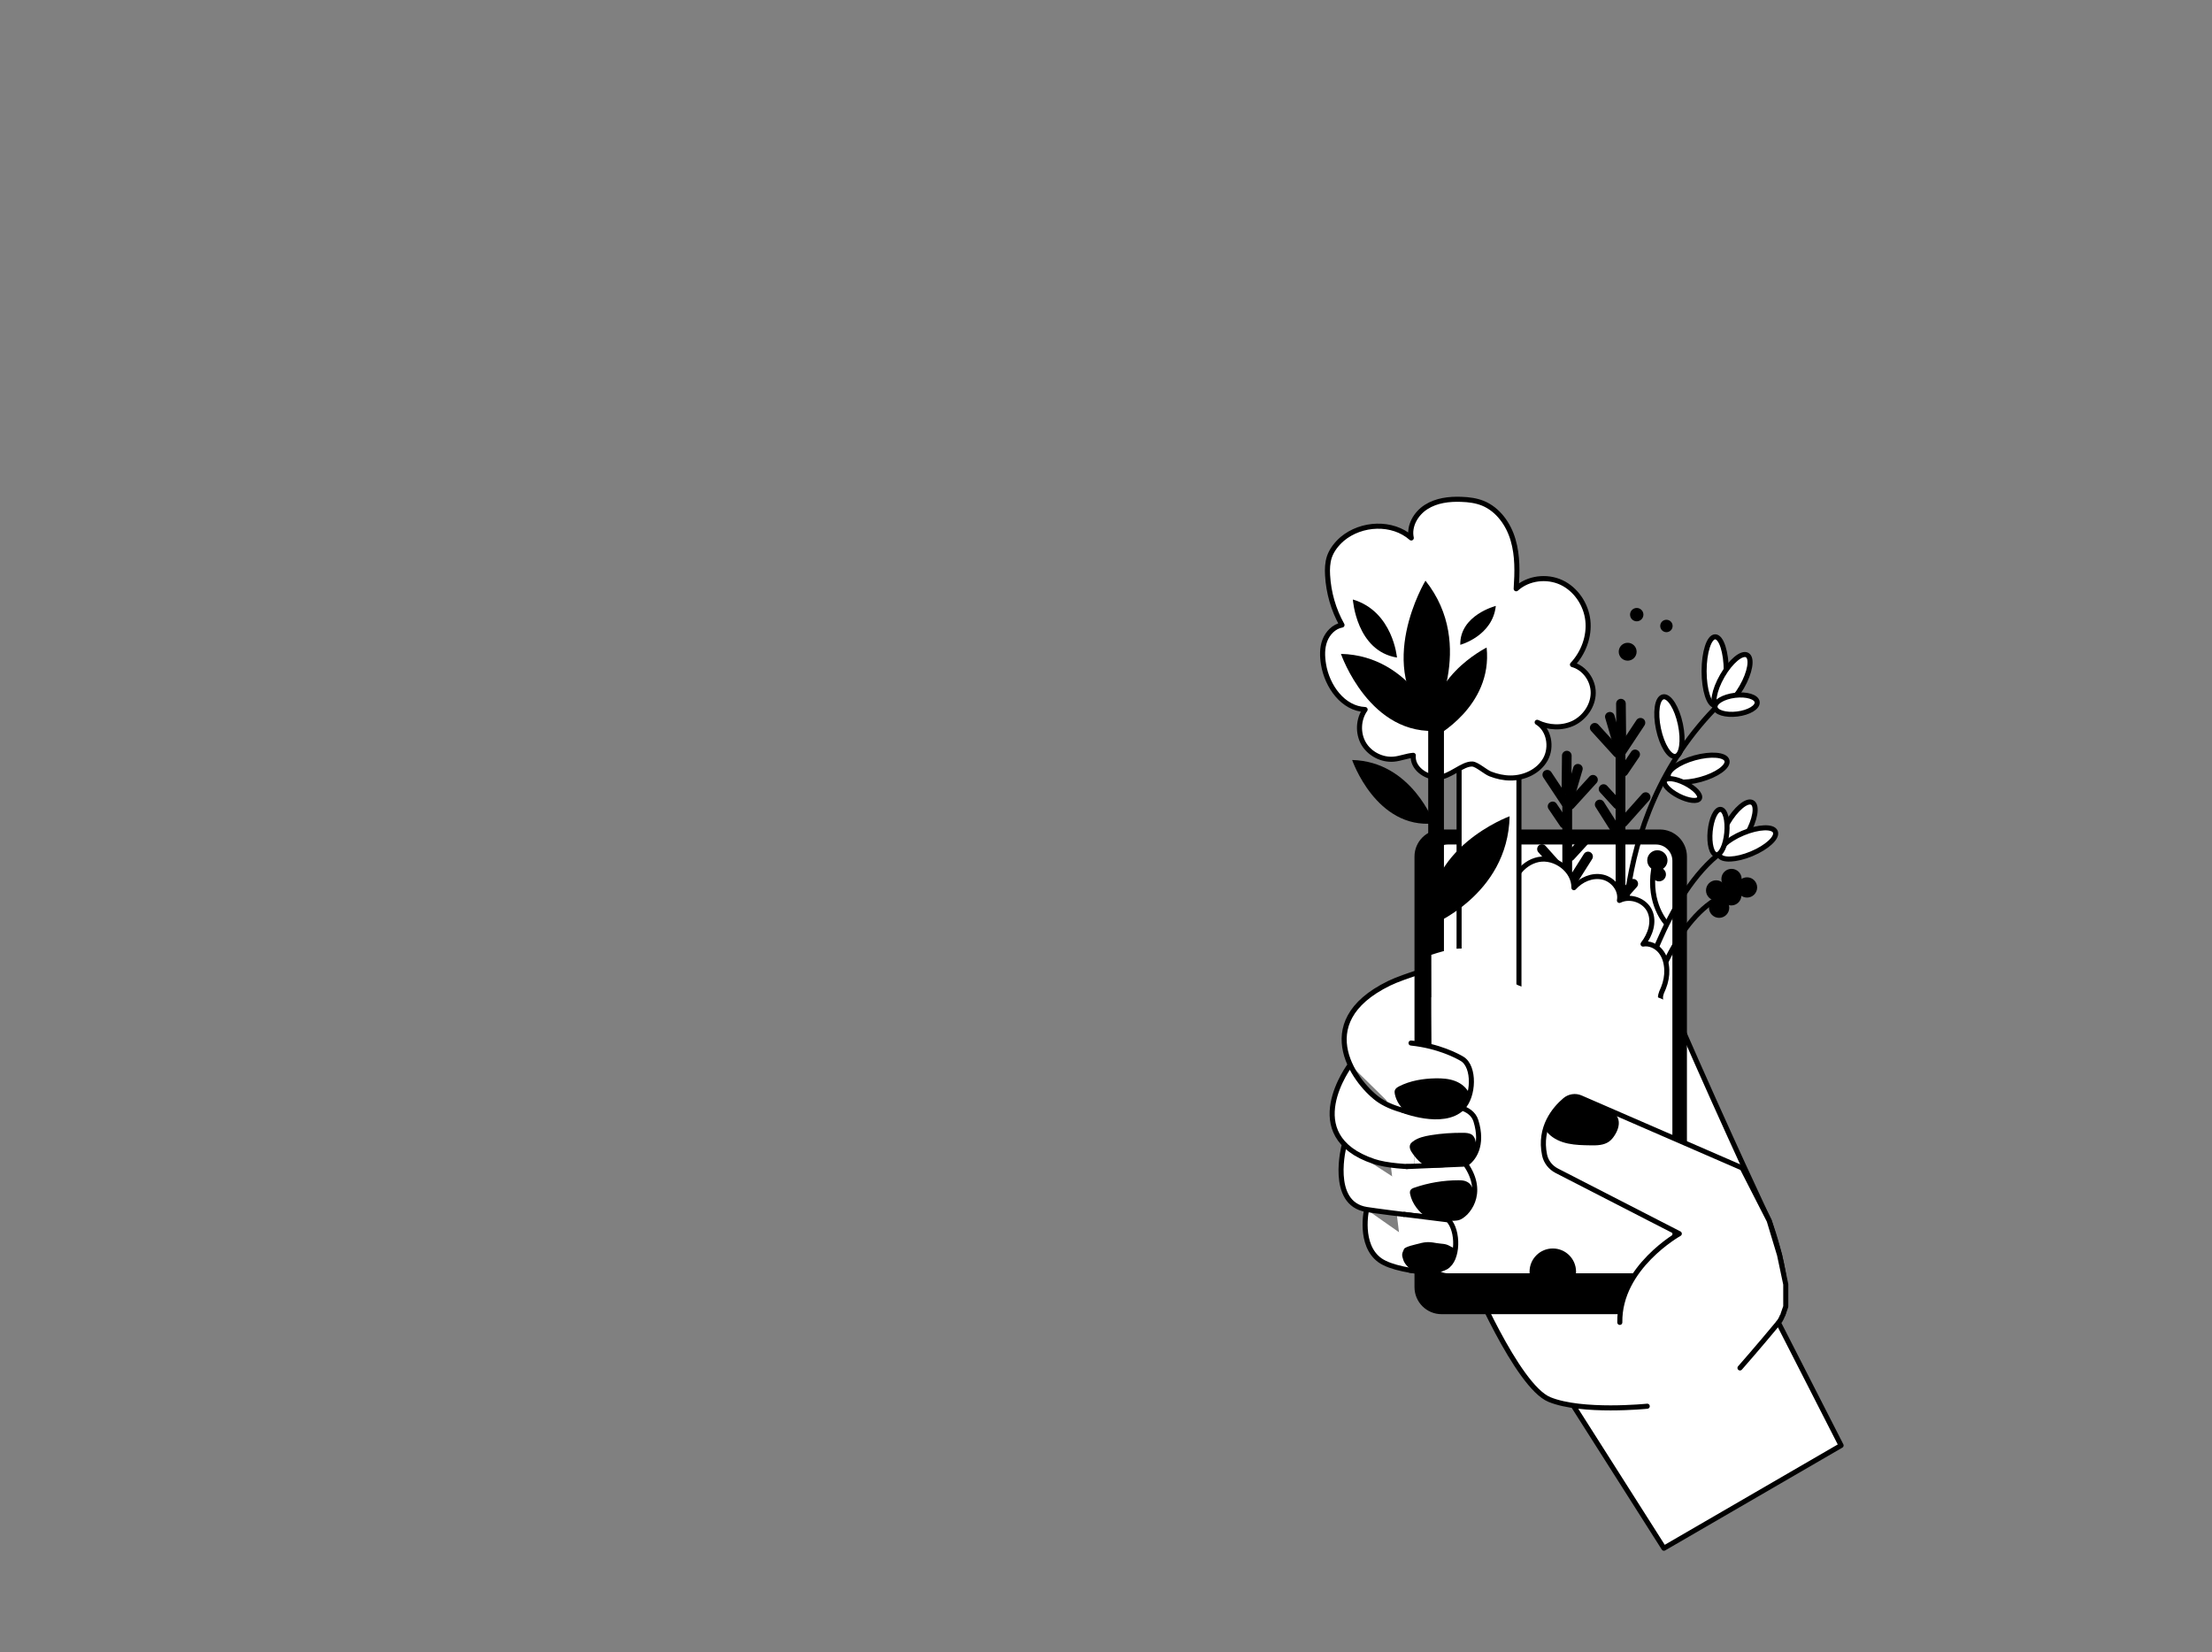 <?xml version="1.0" encoding="utf-8"?>
<!-- Generator: Adobe Illustrator 26.3.1, SVG Export Plug-In . SVG Version: 6.00 Build 0)  -->
<svg version="1.1" id="Ebene_1" xmlns="http://www.w3.org/2000/svg" xmlns:xlink="http://www.w3.org/1999/xlink" x="0px" y="0px"
	 viewBox="0 0 1855.3 1385.8" style="enable-background:new 0 0 1855.3 1385.8;" xml:space="preserve">
<rect x="0" y="0" width="1855.3" height="1385.8" fill="#808080" stroke="none"/>
<style type="text/css">
	.st0{fill:#FFFFFF;}
	.st1{fill:#FFFFFF;stroke:#000000;stroke-width:4.252;stroke-linecap:round;stroke-linejoin:round;stroke-miterlimit:10;}
	.st2{fill:none;stroke:#000000;stroke-width:4.252;stroke-linecap:round;stroke-linejoin:round;stroke-miterlimit:10;}
</style>
<g>
	<polygon class="st0" points="1166.4,861.2 1162.2,942.5 1174.7,1044.1 1227.6,1067 1279.2,1118.4 1354.9,1169.3 1416.6,1164.6 
		1480.4,1163.9 1494.4,1133.8 1481.8,1038.5 1366.8,892.7 1277.1,829.6 	"/>
	<path class="st1" d="M1245.2,917.7c0,0-36.6,13.9-46.1,15.7c-9.6,1.7-29.3-2.2-41.8-10.4c-18.5-12.2-60.7-64.9,7.8-98.3
		c25-12.2,114.9-33.9,114.9-33.9s84.7-33.9,127.5,64.3c42.8,98.1,76.4,168.9,76.4,168.9s24.5,65.2,7.7,85.5
		c-16.8,20.3-32.2,37.8-32.2,37.8 M1132.5,893c0,0-44.9,59.4,19.8,81.1c21.1,7.1,67.1,4.2,67.1,4.2 M1127.4,960.6
		c0,0-12.9,48.8,18.8,53.8c15.2,2.4,80.3,10.2,80.3,10.2 M1146.2,1014.4c0,0-6.7,29.7,11.2,42.6c18,12.8,75.5,11.9,75.5,11.9
		s39.3,93.7,66.7,104.9s82,5.6,82,5.6 M1319.9,1179.4l75.7,119.1l148.6-86.2l-52.6-103"/>
	<g>
		<path d="M1392.2,1102.2h-183.1c-12.6,0-22.7-10.2-22.7-22.7V718.4c0-12.6,10.2-22.7,22.7-22.7h183.1c12.6,0,22.7,10.2,22.7,22.7
			v361.1C1414.9,1092,1404.7,1102.2,1392.2,1102.2z"/>
		<path class="st0" d="M1389,1067.9h-174.7c-7.5,0-13.7-6.1-13.7-13.7V722c0-7.5,6.1-13.7,13.7-13.7H1389c7.5,0,13.7,6.1,13.7,13.7
			v332.2C1402.7,1061.8,1396.6,1067.9,1389,1067.9z"/>
		<circle cx="1302.4" cy="1066.6" r="19.5"/>
	</g>
	<path class="st1" d="M1358.6,1109.1c-0.7-46.1,49.9-74.4,49.9-74.4l-102.8-52.8c-5.2-2.7-9-7.5-10.2-13.2
		c-4.8-23.2,8.5-38.7,17.1-46c3.6-3.1,8.7-3.9,13.1-2l135.6,58.9l22.6,44.2l8.7,28.8l5.2,24.6v18.6l-2.3,6.6"/>
	<path d="M1311.9,924.4c-5.9,6-11.6,12.6-14.4,20.5c-0.4,1.1-0.7,2.2-0.4,3.3c0.2,0.9,0.9,1.7,1.5,2.4c4.4,4.6,10.4,7.2,16.6,8.5
		c6.2,1.3,12.5,1.4,18.8,1.5c5.4,0.1,11.1,0,15.5-3.1c2-1.4,3.6-3.4,4.9-5.5c2.8-4.4,4.6-10,2.4-14.7c-2.1-4.6-7.1-6.9-11.8-8.9
		c-6.7-2.8-13.3-5.8-20-8.4C1319.4,917.9,1316,920.3,1311.9,924.4z"/>
	<g>
		<path d="M1359.2,801.9L1359.2,801.9c2.3,0,4.1-1.8,4.1-4.1V632.5c0-2.3-1.8-4.1-4.1-4.1l0,0c-2.3,0-4.1,1.8-4.1,4.1v165.3
			C1355,800.1,1356.9,801.9,1359.2,801.9z"/>
		<path d="M1358,633.2L1358,633.2c1.9,1.2,4.4,0.7,5.6-1.1l15.7-23.7c1.2-1.9,0.7-4.4-1.1-5.6l0,0c-1.9-1.2-4.4-0.7-5.6,1.1
			l-15.7,23.7C1355.6,629.4,1356.1,632,1358,633.2z"/>
		<path d="M1359.4,634.4L1359.4,634.4c1.7-1.5,1.8-4.1,0.3-5.7l-19.1-21c-1.5-1.7-4.1-1.8-5.7-0.3l0,0c-1.7,1.5-1.8,4.1-0.3,5.7
			l19.1,21C1355.2,635.8,1357.7,635.9,1359.4,634.4z"/>
		<path d="M1359.9,622.6L1359.9,622.6c2.2,0,4-1.9,4-4.1l-0.3-28.4c0-2.2-1.9-4-4.1-4l0,0c-2.2,0-4,1.9-4,4.1l0.3,28.4
			C1355.8,620.8,1357.6,622.6,1359.9,622.6z"/>
		<path d="M1359.4,632.2L1359.4,632.2c2.1-0.6,3.4-2.9,2.7-5l-8-27.2c-0.6-2.1-2.9-3.4-5-2.7l0,0c-2.1,0.6-3.4,2.9-2.7,5l8,27.2
			C1355,631.6,1357.3,632.8,1359.4,632.2z"/>
		<path d="M1359.4,677.6L1359.4,677.6c1.7-1.5,1.8-4.1,0.3-5.7l-11.7-12.8c-1.5-1.7-4.1-1.8-5.7-0.3h0c-1.7,1.5-1.8,4.1-0.3,5.7
			l11.7,12.8C1355.2,679,1357.7,679.1,1359.4,677.6z"/>
		<path d="M1358.7,692.7L1358.7,692.7c1.7,1.5,4.2,1.3,5.7-0.3l18.9-21.2c1.5-1.7,1.3-4.2-0.3-5.7v0c-1.7-1.5-4.2-1.3-5.7,0.3
			l-18.9,21.2C1356.9,688.7,1357.1,691.2,1358.7,692.7z"/>
		<path d="M1359.1,702.2L1359.1,702.2c1.9-1.2,2.5-3.7,1.3-5.6l-15.2-24c-1.2-1.9-3.7-2.5-5.6-1.3l0,0c-1.9,1.2-2.5,3.7-1.3,5.6
			l15.2,24C1354.7,702.8,1357.2,703.4,1359.1,702.2z"/>
		<path d="M1358.2,754.3L1358.2,754.3c1.7,1.5,4.2,1.3,5.7-0.3l9-10.1c1.5-1.7,1.3-4.2-0.3-5.7l0,0c-1.7-1.5-4.2-1.3-5.7,0.3
			l-9,10.1C1356.4,750.2,1356.5,752.8,1358.2,754.3z"/>
		<path d="M1359.5,650.4L1359.5,650.4c1.9,1.3,4.4,0.8,5.6-1.1l9.7-14.3c1.3-1.9,0.8-4.4-1.1-5.6l0,0c-1.9-1.3-4.4-0.8-5.6,1.1
			l-9.7,14.3C1357.1,646.6,1357.6,649.1,1359.5,650.4z"/>
	</g>
	<g>
		<path d="M1314.5,845.5L1314.5,845.5c-2.3,0-4.1-1.8-4.1-4.1V676.2c0-2.3,1.8-4.1,4.1-4.1l0,0c2.3,0,4.1,1.8,4.1,4.1v165.3
			C1318.6,843.7,1316.8,845.5,1314.5,845.5z"/>
		<path d="M1315.7,676.8L1315.7,676.8c-1.9,1.2-4.4,0.7-5.6-1.1l-15.7-23.7c-1.2-1.9-0.7-4.4,1.1-5.6l0,0c1.9-1.2,4.4-0.7,5.6,1.1
			l15.7,23.7C1318.1,673.1,1317.6,675.6,1315.7,676.8z"/>
		<path d="M1314.3,678L1314.3,678c-1.7-1.5-1.8-4.1-0.3-5.7l19.1-21c1.5-1.7,4.1-1.8,5.7-0.3l0,0c1.7,1.5,1.8,4.1,0.3,5.7l-19.1,21
			C1318.5,679.4,1315.9,679.6,1314.3,678z"/>
		<path d="M1313.8,666.2L1313.8,666.2c-2.2,0-4-1.9-4-4.1l0.3-28.4c0-2.2,1.9-4,4.1-4l0,0c2.2,0,4,1.9,4,4.1l-0.3,28.4
			C1317.9,664.5,1316,666.2,1313.8,666.2z"/>
		<path d="M1314.3,675.8L1314.3,675.8c-2.1-0.6-3.4-2.9-2.7-5l8-27.2c0.6-2.1,2.9-3.4,5-2.7l0,0c2.1,0.6,3.4,2.9,2.7,5l-8,27.2
			C1318.7,675.2,1316.4,676.4,1314.3,675.8z"/>
		<path d="M1314.3,721.2L1314.3,721.2c-1.7-1.5-1.8-4.1-0.3-5.7l11.7-12.8c1.5-1.7,4.1-1.8,5.7-0.3l0,0c1.7,1.5,1.8,4.1,0.3,5.7
			l-11.7,12.8C1318.5,722.6,1315.9,722.7,1314.3,721.2z"/>
		<path d="M1314.9,736.3L1314.9,736.3c-1.7,1.5-4.2,1.3-5.7-0.3l-18.9-21.2c-1.5-1.7-1.3-4.2,0.3-5.7l0,0c1.7-1.5,4.2-1.3,5.7,0.3
			l18.9,21.2C1316.7,732.3,1316.6,734.9,1314.9,736.3z"/>
		<path d="M1314.6,745.8L1314.6,745.8c-1.9-1.2-2.5-3.7-1.3-5.6l15.2-24c1.2-1.9,3.7-2.5,5.6-1.3l0,0c1.9,1.2,2.5,3.7,1.3,5.6
			l-15.2,24C1319,746.5,1316.5,747,1314.6,745.8z"/>
		<path d="M1315.4,797.9L1315.4,797.9c-1.7,1.5-4.2,1.3-5.7-0.3l-9-10.1c-1.5-1.7-1.3-4.2,0.3-5.7l0,0c1.7-1.5,4.2-1.3,5.7,0.3
			l9,10.1C1317.3,793.9,1317.1,796.4,1315.4,797.9z"/>
		<path d="M1314.2,694L1314.2,694c-1.9,1.3-4.4,0.8-5.6-1.1l-9.7-14.3c-1.3-1.9-0.8-4.4,1.1-5.6l0,0c1.9-1.3,4.4-0.8,5.6,1.1
			l9.7,14.3C1316.5,690.2,1316.1,692.7,1314.2,694z"/>
	</g>
	<g>
		<path class="st2" d="M1386.3,834.1c0,0,19.4-65.3,59.6-83.3"/>
		<circle cx="1439.4" cy="746.8" r="8.5"/>
		<circle cx="1441.9" cy="761.3" r="8.5"/>
		<circle cx="1452.1" cy="750.9" r="8.5"/>
		<circle cx="1452.3" cy="737.2" r="8.5"/>
		<circle cx="1465.3" cy="744.3" r="8.5"/>
	</g>
	<g>
		<path class="st2" d="M1373.7,840.3c0,0,22.3-90.5,71.1-126.4"/>
		<path class="st2" d="M1397.8,774.5c0,0-15.5-16.2-10.8-45.3"/>
		<ellipse transform="matrix(0.5 -0.866 0.866 0.5 126.44 1609.364)" class="st1" cx="1457" cy="695.2" rx="25.5" ry="9.4"/>
		
			<ellipse transform="matrix(0.923 -0.385 0.385 0.923 -159.471 618.455)" class="st1" cx="1465.4" cy="707.6" rx="25.5" ry="9.4"/>
		
			<ellipse transform="matrix(9.377456e-02 -0.996 0.996 9.377456e-02 610.608 2067.711)" class="st1" cx="1441.1" cy="698.4" rx="19.1" ry="7"/>
		<circle cx="1390.1" cy="721.6" r="8.5"/>
		<circle cx="1391.5" cy="733.4" r="5.8"/>
	</g>
	<g>
		<path class="st2" d="M1364.3,830.8c0,0-23.6-140.4,78.5-241"/>
		<ellipse class="st1" cx="1438.6" cy="562.9" rx="9.3" ry="28.8"/>
		<ellipse transform="matrix(0.5 -0.866 0.866 0.5 231.445 1543.816)" class="st1" cx="1452.7" cy="571.5" rx="25.5" ry="9.4"/>
		
			<ellipse transform="matrix(0.993 -0.122 0.122 0.993 -61.276 182.515)" class="st1" cx="1455.6" cy="590.2" rx="17.8" ry="7.9"/>
		
			<ellipse transform="matrix(0.979 -0.206 0.206 0.979 -95.473 301.835)" class="st1" cx="1399.7" cy="608.7" rx="9.4" ry="25.5"/>
		
			<ellipse transform="matrix(0.964 -0.266 0.266 0.964 -120.217 401.621)" class="st1" cx="1423.8" cy="645" rx="25.5" ry="9.4"/>
		
			<ellipse transform="matrix(0.453 -0.891 0.891 0.453 182.13 1619.85)" class="st1" cx="1411.1" cy="661.5" rx="6" ry="16.4"/>
	</g>
	<path class="st1" d="M1250.6,837.2c-10-17.8-14.6-38.6-13.2-59c0.4-5.9,1.5-12.1,4.7-17c5.3-7.9,16.4-11.4,25.2-7.8
		c-1.3-14.5,8.7-29.6,23-32.5c14.2-2.8,30.1,9.1,29.8,23.6c6-6.7,15.2-10.8,24-8.9s15.9,10.8,14.2,19.6c9-4.5,21.4-0.1,25.5,9.1
		c4,9,0.4,19.7-5.7,27.5c5.4-1,11.2,1.7,14.7,6c3.5,4.3,5,9.9,5.2,15.5c0.2,5.2-0.8,10.3-2.7,15.1c-1.1,2.6-2.5,5.2-2.6,8.1
		c-0.1,3,1.2,5.9,1.2,8.8c0.1,7.1-7.3,12.6-14.3,12.6c-7.1,0.1-13.6-3.9-19-8.5"/>
	<g>
		<polyline class="st1" points="1274,835.5 1274,631.7 1223.8,631.7 1223.8,840.2 		"/>
		<path class="st1" d="M1206,652c-10.4,0.2-21.7-8.1-20.6-18.5c-5.5,0.4-10.8,2.7-16.3,3.2c-10,0.9-20.3-4.4-25.4-13.1
			c-5-8.7-4.5-20.3,1.3-28.5c-18.6-0.8-31.9-19.5-34.9-37.9c-1.1-6.7-1.3-13.7,1.1-20c2.4-6.3,7.7-11.8,14.4-13
			c-7.2-12.8-11.3-27.2-12.1-41.8c-0.3-5.2-0.1-10.4,1.5-15.3c2-5.9,6.1-11,10.8-15.1c16.1-13.5,42.1-14.7,57.9-0.8
			c-2.2-10,3.8-20.5,12.5-26c8.6-5.5,19.3-6.8,29.5-6.4c6.2,0.2,12.4,1,18.1,3.3c12.7,5.2,21.5,17.6,25.3,30.8
			c3.9,13.2,3.5,27.2,2.6,40.9c10-9.1,25.6-11,37.9-5.3c12.2,5.7,20.7,18.4,22.2,31.8c1.5,13.4-3.7,27.3-12.9,37.1
			c10.2,2.8,17.5,13.2,17.4,23.8c-0.1,10.6-7,20.5-16.4,25.2c-9.5,4.6-21.1,4.1-30.6-0.6c10,6,12.6,20.7,7,30.9
			c-5.6,10.2-17.7,15.9-29.4,15.8c-5.8,0-11.5-1.3-16.9-3.4c-4.1-1.6-11.1-8-15-8.3C1226.6,640.3,1216.2,651.8,1206,652z"/>
	</g>
	<g>
		<polygon points="1197.9,832.6 1197.9,606.2 1211.1,606.2 1211.1,836.4 1198.6,836.4 		"/>
		<path d="M1202.9,690.6c0,0-18.8-51.9-68.8-53.2C1134.1,637.4,1154.1,695.6,1202.9,690.6z"/>
		<path d="M1199.2,776.5c0,0,65.5-25.1,67-91.9C1266.2,684.6,1192.9,711.3,1199.2,776.5z"/>
		<path d="M1207.9,612.7c0,0-22.7-62.8-83.2-64.3C1124.7,548.4,1148.9,618.7,1207.9,612.7z"/>
		<path d="M1203.1,618.2c0,0,49-25.4,43.8-75.1C1246.9,543.1,1191.8,570.5,1203.1,618.2z"/>
		<path d="M1200.3,607.9c0,0,38.6-66.4-4.7-120.9C1195.6,487,1151.4,560.3,1200.3,607.9z"/>
	</g>
	<path class="st0" d="M1400.2,841.2c-8.5-5.4-18-7.9-27.3-6.8c-10.8,1.2-21.5,6.8-32.1,3.6c-8.3-2.6-15.4-10.4-23.8-12.9
		c-13.5-4-27.7,6.5-41.2,2.2c-12.9-4.1-22-20.8-34.3-27.8c-12.9-7.3-27.4-3.1-41,1.3c0.1,32.6-0.1,65.8,0.7,98.4
		c66.3-1,132.7,1,198.9,6.1V841.2z"/>
	<circle cx="1372.8" cy="515.5" r="5.6"/>
	<circle cx="1365.2" cy="546.6" r="7.5"/>
	<circle cx="1397.7" cy="525" r="5.2"/>
	<path d="M1171.7,551.5c0,0-3.3-38.7-37-48.7C1134.7,502.9,1137.6,546,1171.7,551.5z"/>
	<path d="M1224.8,540.8c0,0,27.1-7.3,29.8-32.6C1254.6,508.2,1224.3,515.9,1224.8,540.8z"/>
	<path class="st1" d="M1186.4,979c0,0,36,1.5,42.8-2.6s15.1-15.8,8.7-36.4c-3.9-12.6-22.6-12.7-22.6-12.7l-30.2-0.4"/>
	<path class="st1" d="M1175.6,930.9c0,0,34.7,14,50.8-1.6c9.9-9.6,10.7-34.7,0-41.2c-3.8-2.3-19.7-10.9-42.9-13.3"/>
	<path class="st1" d="M1185.1,1019.5c0,0,31.3,3.6,37.9,1.8c6.5-1.8,23.9-19.7,6.2-45l-49.2,2.1"/>
	<path class="st1" d="M1182.4,1065.3c0,0,19.3,3.4,30.2-2.6c10.8-5.9,10.8-30.8,2.1-39.6l-36.9-4.6"/>
	<path d="M1169.9,917.6c-0.2-1-0.3-2.1,0-3.1c0.5-1.6,2.1-2.6,3.6-3.4c9.4-4.8,20.1-6.5,30.6-6.7c5.6-0.1,11.3,0.3,16.5,2.3
		c5.2,2,10,5.9,12,11.1c0.2,0.6,0.4,1.3,0.3,1.9c-0.1,0.8-0.7,1.5-1.3,2.1c-5.3,5.9-11.2,12.1-19,13.6c-3.6,0.7-7.3,0.3-11-0.2
		c-6.6-0.8-15-0.8-21.3-3.1C1174.9,930.1,1171,923.1,1169.9,917.6z"/>
	<path d="M1185.2,968c-1.8-2.4-3.6-5.4-2.4-8.1c0.4-1,1.2-1.7,2.1-2.4c4.2-3.3,9.7-4.5,15-5.4c9.1-1.5,18.3-2.1,27.5-2
		c2.5,0,5.2,0.2,7.3,1.7c2.6,2,3.2,5.6,3.4,8.8c0.2,3.1,0.1,6.3-1.3,9c-2.9,5.8-10.2,7.7-16.7,8.4c-6.3,0.7-13.8,1.8-20.1,0.9
		C1193.6,978.2,1188.7,972.8,1185.2,968z"/>
	<path d="M1182.8,1001.8c-0.3-1.2-0.4-2.5,0.2-3.5c0.6-1.2,2-1.8,3.3-2.2c11.8-4.1,24.4-6.2,36.9-6.2c2.6,0,5.2,0.1,7.5,1.4
		c3.5,1.9,5.3,6.1,5.4,10.1c0.1,4-1.3,7.9-2.6,11.6c-0.7,1.9-1.4,3.9-2.9,5.3c-1.8,1.8-4.5,2.3-7,2.7c-7.3,1.2-19.9,4-26.6,0.1
		C1190.2,1017.1,1184.4,1009.4,1182.8,1001.8z"/>
	<path d="M1177,1056.7c-1.4-4.3-1.3-4.9,0.6-9.1c0.9-2.1,10.4-4,12.6-4.6c6.5-1.9,10.2-1.2,14.8-0.4c4.8,0.8,7.2,0.2,11.3,2.6
		c3.9,2.3,2.4,0.1,4.2,4.3c1.8,4.1-1.2,9.3-4.2,12.7c-3.5,3.9-9.3,4.3-14.5,4.4c-4.6,0.1-10.8,1.4-15.2-0.2
		C1182.5,1064.6,1178.3,1060.7,1177,1056.7z"/>
</g>
</svg>
